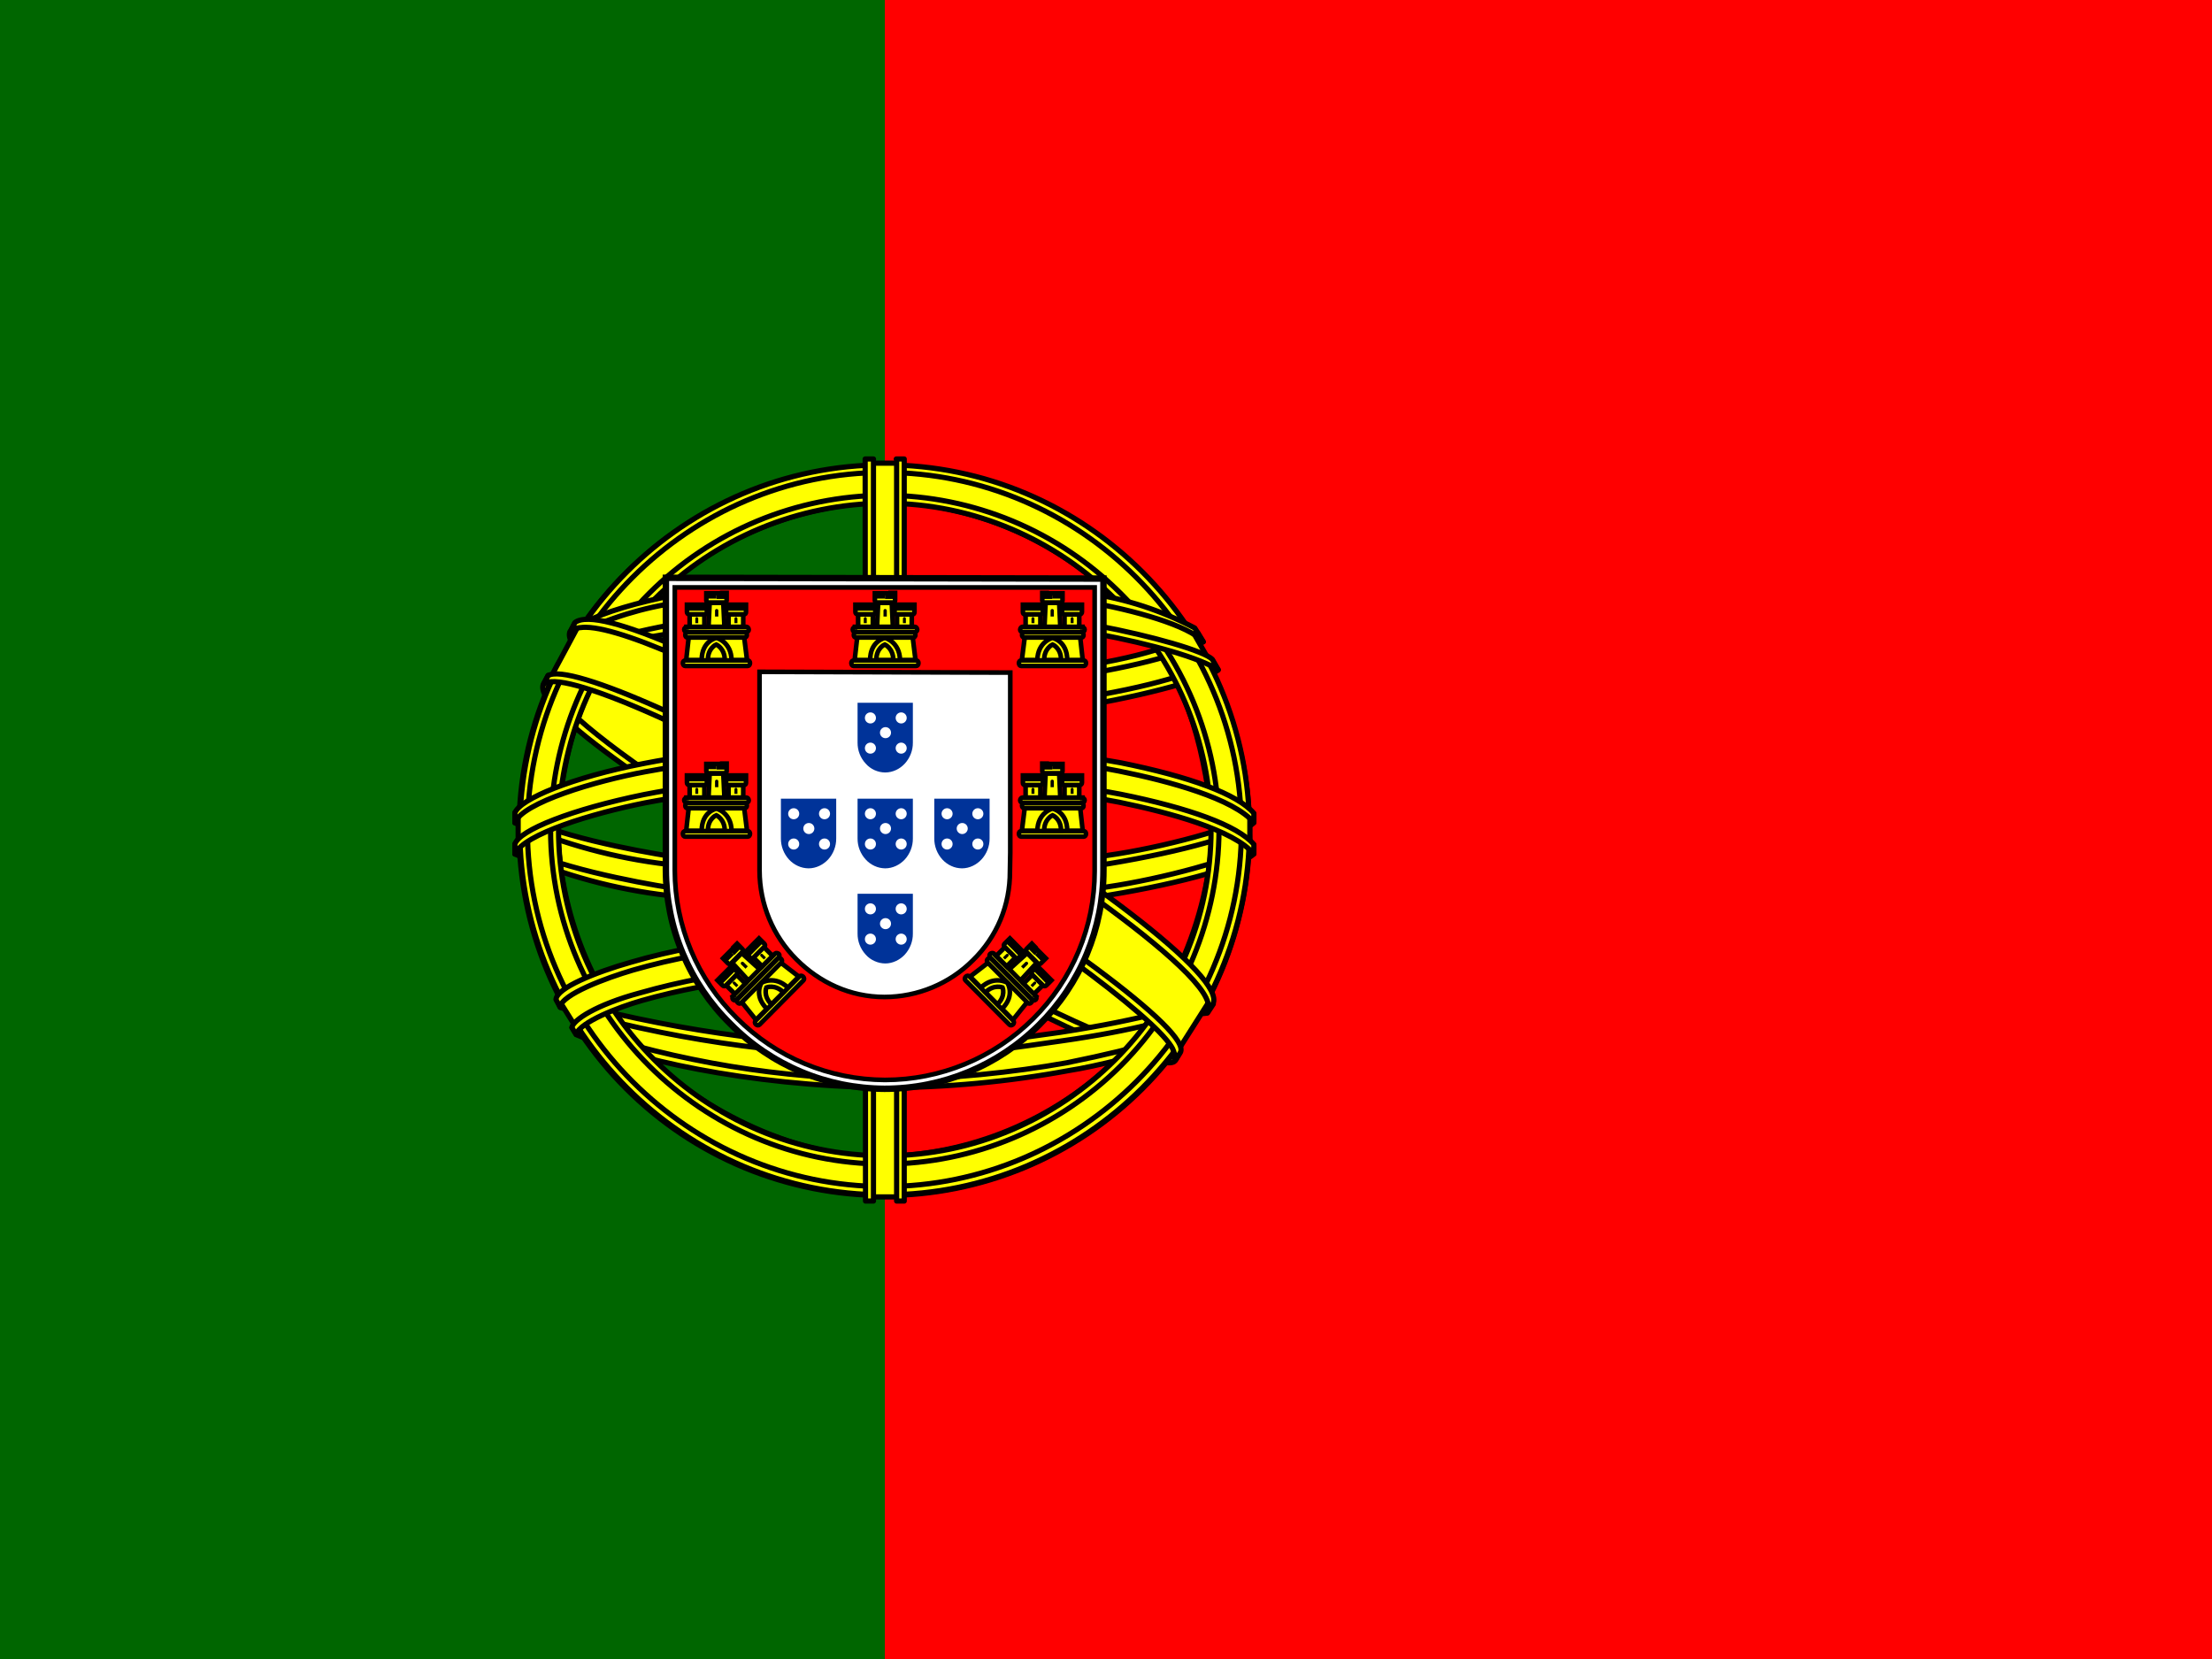 <svg width="32" height="24" viewBox="0 0 32 24" fill="none" xmlns="http://www.w3.org/2000/svg">
<rect x="0" y="0" width="32" height="24" fill="#333333" stroke="none"/>
<g clip-path="url(#clip0_3002_33270)">
<path d="M12.801 0H32.001V24H12.801V0Z" fill="#FF0000"/>
<path d="M0 0H12.8V24H0V0Z" fill="#006600"/>
<path fill-rule="evenodd" clip-rule="evenodd" d="M16.976 15.31C15.361 15.26 7.976 10.65 7.926 9.91L8.331 9.235C9.066 10.3 16.616 14.785 17.361 14.625L16.976 15.31Z" fill="#FFFF00" stroke="black" stroke-width="0.075" stroke-linecap="round" stroke-linejoin="round"/>
<path fill-rule="evenodd" clip-rule="evenodd" d="M8.244 9.14C8.099 9.53 10.174 10.81 12.664 12.33C15.159 13.845 17.309 14.78 17.464 14.65L17.539 14.51C17.509 14.56 17.439 14.575 17.324 14.54C16.649 14.345 14.894 13.54 12.719 12.22C10.539 10.9 8.649 9.685 8.354 9.17C8.331 9.122 8.321 9.068 8.324 9.015H8.314L8.254 9.125L8.244 9.14ZM17.009 15.33C16.984 15.38 16.929 15.38 16.834 15.37C16.234 15.305 14.404 14.415 12.239 13.12C9.719 11.61 7.639 10.24 7.869 9.88L7.929 9.77L7.939 9.775C7.739 10.385 12.044 12.845 12.299 13.005C14.789 14.545 16.889 15.45 17.074 15.215L17.009 15.33Z" fill="#FFFF00" stroke="black" stroke-width="0.075" stroke-linecap="round" stroke-linejoin="round"/>
<path fill-rule="evenodd" clip-rule="evenodd" d="M12.81 10.36C14.42 10.345 16.41 10.14 17.56 9.68L17.31 9.28C16.635 9.655 14.635 9.905 12.795 9.94C10.625 9.92 9.09 9.715 8.32 9.2L8.09 9.63C9.5 10.23 10.95 10.355 12.81 10.36Z" fill="#FFFF00" stroke="black" stroke-width="0.075" stroke-linecap="round" stroke-linejoin="round"/>
<path fill-rule="evenodd" clip-rule="evenodd" d="M17.623 9.69C17.583 9.755 16.833 10.01 15.733 10.2C14.763 10.347 13.784 10.419 12.803 10.415C11.863 10.419 10.924 10.358 9.993 10.235C8.838 10.055 8.243 9.805 8.018 9.715L8.073 9.605C8.708 9.855 9.308 10.005 10.008 10.115C10.932 10.24 11.865 10.302 12.798 10.3C13.774 10.301 14.748 10.229 15.713 10.085C16.838 9.9 17.453 9.665 17.543 9.56L17.623 9.69ZM17.403 9.285C17.283 9.385 16.673 9.6 15.603 9.77C14.679 9.904 13.746 9.971 12.813 9.97C11.713 9.97 10.808 9.89 10.123 9.79C9.033 9.65 8.453 9.39 8.243 9.32L8.308 9.21C8.473 9.295 9.028 9.52 10.133 9.675C11.021 9.794 11.917 9.851 12.813 9.845C13.74 9.845 14.665 9.778 15.583 9.645C16.658 9.495 17.238 9.225 17.328 9.155L17.403 9.285ZM7.513 12.3C8.503 12.835 10.708 13.1 12.793 13.12C14.693 13.125 17.163 12.83 18.088 12.34L18.063 11.805C17.773 12.255 15.123 12.69 12.773 12.675C10.423 12.655 8.238 12.295 7.508 11.825V12.3" fill="#FFFF00"/>
<path d="M7.513 12.3C8.503 12.835 10.708 13.1 12.793 13.12C14.693 13.125 17.163 12.83 18.088 12.34L18.063 11.805C17.773 12.255 15.123 12.69 12.773 12.675C10.423 12.655 8.238 12.295 7.508 11.825V12.3M17.623 9.69C17.583 9.755 16.833 10.01 15.733 10.2C14.763 10.347 13.784 10.419 12.803 10.415C11.863 10.419 10.924 10.358 9.993 10.235C8.838 10.055 8.243 9.805 8.018 9.715L8.073 9.605C8.708 9.855 9.308 10.005 10.008 10.115C10.932 10.24 11.865 10.302 12.798 10.3C13.774 10.301 14.748 10.229 15.713 10.085C16.838 9.9 17.453 9.665 17.543 9.56L17.623 9.69ZM17.403 9.285C17.283 9.385 16.673 9.6 15.603 9.77C14.679 9.904 13.746 9.971 12.813 9.97C11.713 9.97 10.808 9.89 10.123 9.79C9.033 9.65 8.453 9.39 8.243 9.32L8.308 9.21C8.473 9.295 9.028 9.52 10.133 9.675C11.021 9.794 11.917 9.851 12.813 9.845C13.74 9.845 14.665 9.778 15.583 9.645C16.658 9.495 17.238 9.225 17.328 9.155L17.403 9.285Z" stroke="black" stroke-width="0.075" stroke-linecap="round" stroke-linejoin="round"/>
<path fill-rule="evenodd" clip-rule="evenodd" d="M18.139 12.225V12.35C17.999 12.52 17.129 12.77 16.039 12.95C14.956 13.106 13.863 13.179 12.769 13.17C11.732 13.179 10.695 13.107 9.669 12.955C8.903 12.867 8.155 12.664 7.449 12.355V12.21C7.934 12.53 9.244 12.77 9.684 12.84C10.474 12.96 11.489 13.05 12.769 13.05C14.114 13.05 15.189 12.955 16.019 12.83C16.804 12.715 17.919 12.42 18.139 12.225ZM18.139 11.775V11.9C17.999 12.065 17.129 12.315 16.039 12.495C14.956 12.652 13.863 12.728 12.769 12.72C11.732 12.726 10.696 12.654 9.669 12.505C8.903 12.416 8.155 12.214 7.449 11.905V11.755C7.934 12.08 9.249 12.315 9.684 12.385C10.706 12.535 11.737 12.607 12.769 12.6C14.114 12.6 15.194 12.5 16.019 12.375C16.804 12.265 17.919 11.97 18.139 11.775ZM12.789 15.215C10.509 15.205 8.554 14.595 8.139 14.495L8.439 14.965C9.842 15.462 11.322 15.704 12.809 15.68C14.544 15.63 16.059 15.495 17.124 14.975L17.434 14.485C16.709 14.83 14.234 15.215 12.784 15.215" fill="#FFFF00"/>
<path d="M12.789 15.215C10.509 15.205 8.554 14.595 8.139 14.495L8.439 14.965C9.842 15.462 11.322 15.704 12.809 15.68C14.544 15.63 16.059 15.495 17.124 14.975L17.434 14.485C16.709 14.83 14.234 15.215 12.784 15.215M18.139 12.225V12.35C17.999 12.52 17.129 12.77 16.039 12.95C14.956 13.106 13.863 13.179 12.769 13.17C11.732 13.179 10.695 13.107 9.669 12.955C8.903 12.867 8.155 12.664 7.449 12.355V12.21C7.934 12.53 9.244 12.77 9.684 12.84C10.474 12.96 11.489 13.05 12.769 13.05C14.114 13.05 15.189 12.955 16.019 12.83C16.804 12.715 17.919 12.42 18.139 12.225ZM18.139 11.775V11.9C17.999 12.065 17.129 12.315 16.039 12.495C14.956 12.652 13.863 12.728 12.769 12.72C11.732 12.726 10.696 12.654 9.669 12.505C8.903 12.416 8.155 12.214 7.449 11.905V11.755C7.934 12.08 9.249 12.315 9.684 12.385C10.706 12.535 11.737 12.607 12.769 12.6C14.114 12.6 15.194 12.5 16.019 12.375C16.804 12.265 17.919 11.97 18.139 11.775Z" stroke="black" stroke-width="0.075" stroke-linecap="round" stroke-linejoin="round"/>
<path fill-rule="evenodd" clip-rule="evenodd" d="M17.246 14.865C17.2 14.932 17.154 14.999 17.106 15.065C16.606 15.245 15.806 15.435 15.476 15.485C14.59 15.65 13.691 15.734 12.791 15.735C10.771 15.705 9.116 15.31 8.341 14.97L8.276 14.865L8.286 14.845L8.391 14.89C9.814 15.361 11.302 15.606 12.801 15.615C13.741 15.615 14.676 15.51 15.431 15.375C16.591 15.14 17.061 14.965 17.206 14.885L17.241 14.865H17.246ZM17.511 14.425C17.478 14.484 17.445 14.542 17.411 14.6C17.141 14.7 16.411 14.91 15.346 15.06C14.646 15.155 14.211 15.25 12.816 15.275C11.221 15.259 9.636 15.024 8.106 14.575L8.051 14.45C9.606 14.88 11.208 15.115 12.821 15.15C14.096 15.125 14.641 15.03 15.336 14.935C16.576 14.745 17.201 14.535 17.386 14.48C17.386 14.477 17.386 14.473 17.386 14.47L17.516 14.42L17.511 14.425Z" fill="#FFFF00" stroke="black" stroke-width="0.075" stroke-linecap="round" stroke-linejoin="round"/>
<path fill-rule="evenodd" clip-rule="evenodd" d="M17.538 11.88C17.543 13.38 16.773 14.73 16.158 15.32C15.249 16.206 14.037 16.71 12.768 16.73C11.253 16.755 9.828 15.77 9.443 15.335C8.582 14.422 8.091 13.22 8.068 11.965C8.158 10.325 8.803 9.185 9.733 8.4C10.636 7.656 11.773 7.254 12.943 7.265C13.626 7.298 14.294 7.474 14.906 7.78C15.517 8.087 16.058 8.517 16.493 9.045C17.118 9.805 17.393 10.63 17.538 11.88ZM12.778 6.75C14.177 6.75 15.519 7.303 16.511 8.288C17.504 9.273 18.067 10.611 18.078 12.01C18.078 12.704 17.941 13.391 17.675 14.033C17.41 14.674 17.021 15.256 16.53 15.747C16.039 16.238 15.457 16.627 14.815 16.893C14.174 17.158 13.487 17.295 12.793 17.295C12.099 17.295 11.412 17.158 10.77 16.893C10.129 16.627 9.547 16.238 9.056 15.747C8.565 15.256 8.176 14.674 7.91 14.033C7.645 13.391 7.508 12.704 7.508 12.01C7.503 9.11 9.873 6.75 12.778 6.75Z" fill="#FFFF00" stroke="black" stroke-width="0.075" stroke-linecap="round" stroke-linejoin="round"/>
<path fill-rule="evenodd" clip-rule="evenodd" d="M12.794 6.725C15.704 6.725 18.075 9.095 18.075 12.005C18.075 14.915 15.704 17.285 12.8 17.285C9.895 17.285 7.52 14.915 7.52 12.005C7.52 9.095 9.89 6.725 12.8 6.725H12.794ZM7.63 12C7.63 14.84 9.965 17.165 12.794 17.165C15.624 17.165 17.959 14.84 17.959 12C17.959 9.16 15.624 6.835 12.794 6.835C9.965 6.835 7.63 9.16 7.63 12Z" fill="#FFFF00" stroke="black" stroke-width="0.075" stroke-linecap="round" stroke-linejoin="round"/>
<path fill-rule="evenodd" clip-rule="evenodd" d="M12.8 7.165C14.081 7.169 15.309 7.68 16.214 8.586C17.12 9.491 17.631 10.719 17.635 12C17.631 13.282 17.12 14.51 16.215 15.416C15.309 16.323 14.081 16.835 12.8 16.84C10.15 16.84 7.965 14.66 7.965 12C7.97 10.719 8.481 9.493 9.387 8.587C10.292 7.681 11.519 7.17 12.8 7.165ZM8.08 12C8.08 14.6 10.21 16.72 12.8 16.72C15.39 16.72 17.52 14.595 17.52 12C17.52 9.4 15.39 7.28 12.8 7.28C11.55 7.285 10.352 7.784 9.468 8.668C8.584 9.552 8.085 10.75 8.08 12Z" fill="#FFFF00" stroke="black" stroke-width="0.075" stroke-linecap="round" stroke-linejoin="round"/>
<path fill-rule="evenodd" clip-rule="evenodd" d="M13.014 6.7H12.559V17.315H13.009L13.014 6.7Z" fill="#FFFF00" stroke="black" stroke-width="0.075" stroke-linecap="round" stroke-linejoin="round"/>
<path fill-rule="evenodd" clip-rule="evenodd" d="M12.966 6.64H13.081V17.375H12.971V6.64H12.966ZM12.516 6.64H12.636V17.375H12.521L12.516 6.64Z" fill="#FFFF00" stroke="black" stroke-width="0.075" stroke-linecap="round" stroke-linejoin="round"/>
<path fill-rule="evenodd" clip-rule="evenodd" d="M18.081 12.21V11.82L17.761 11.52L15.946 11.04L13.336 10.775L10.186 10.935L7.946 11.465L7.496 11.8V12.195L8.641 11.68L11.361 11.255H13.976L15.896 11.465L17.226 11.785L18.081 12.21Z" fill="#FFFF00" stroke="black" stroke-width="0.075" stroke-linecap="round" stroke-linejoin="round"/>
<path fill-rule="evenodd" clip-rule="evenodd" d="M12.799 11.19C14.044 11.19 15.249 11.305 16.214 11.49C17.204 11.69 17.899 11.94 18.139 12.215V12.355C17.849 12.005 16.914 11.755 16.189 11.605C15.239 11.425 14.039 11.305 12.794 11.305C11.489 11.305 10.269 11.435 9.329 11.615C8.579 11.765 7.574 12.065 7.449 12.355V12.21C7.514 12.01 8.264 11.71 9.314 11.495C10.259 11.31 11.479 11.19 12.794 11.19H12.799ZM12.799 10.735C13.944 10.733 15.087 10.833 16.214 11.035C17.204 11.235 17.899 11.485 18.139 11.765V11.9C17.849 11.555 16.914 11.3 16.189 11.155C15.239 10.97 14.039 10.855 12.794 10.855C11.634 10.851 10.476 10.955 9.334 11.165C8.609 11.3 7.564 11.61 7.449 11.9V11.76C7.519 11.56 8.279 11.245 9.314 11.045C10.264 10.86 11.479 10.735 12.799 10.735ZM12.769 8.425C14.734 8.415 16.449 8.7 17.234 9.1L17.519 9.6C16.839 9.23 14.989 8.85 12.774 8.9C10.969 8.915 9.039 9.1 8.074 9.62L8.414 9.05C9.209 8.635 11.079 8.425 12.769 8.425Z" fill="#FFFF00" stroke="black" stroke-width="0.075" stroke-linecap="round" stroke-linejoin="round"/>
<path fill-rule="evenodd" clip-rule="evenodd" d="M12.799 8.835C13.825 8.818 14.851 8.89 15.864 9.05C16.664 9.2 17.429 9.42 17.539 9.54L17.624 9.69C17.359 9.52 16.694 9.325 15.844 9.165C14.994 9.005 13.909 8.95 12.794 8.955C11.529 8.95 10.544 9.015 9.704 9.165C9.125 9.246 8.563 9.42 8.039 9.68L8.124 9.525C8.424 9.375 8.889 9.19 9.679 9.045C10.554 8.885 11.549 8.84 12.799 8.835ZM12.799 8.385C13.869 8.375 14.929 8.435 15.754 8.585C16.289 8.664 16.806 8.833 17.284 9.085L17.409 9.285C17.199 9.05 16.409 8.825 15.704 8.705C14.884 8.56 13.869 8.505 12.799 8.495C11.803 8.486 10.808 8.56 9.824 8.715C9.31 8.787 8.81 8.94 8.344 9.17L8.454 9.005C8.744 8.855 9.214 8.715 9.804 8.6C10.794 8.443 11.796 8.369 12.799 8.38V8.385ZM15.419 14.2C14.552 14.05 13.673 13.983 12.794 14C9.519 14.04 8.464 14.675 8.334 14.865L8.084 14.465C8.924 13.865 10.704 13.525 12.814 13.555C13.909 13.575 14.854 13.65 15.644 13.805L15.419 14.205" fill="#FFFF00"/>
<path d="M15.419 14.2C14.552 14.05 13.673 13.983 12.794 14C9.519 14.04 8.464 14.675 8.334 14.865L8.084 14.465C8.924 13.865 10.704 13.525 12.814 13.555C13.909 13.575 14.854 13.65 15.644 13.805L15.419 14.205M12.799 8.835C13.825 8.818 14.851 8.89 15.864 9.05C16.664 9.2 17.429 9.42 17.539 9.54L17.624 9.69C17.359 9.52 16.694 9.325 15.844 9.165C14.994 9.005 13.909 8.95 12.794 8.955C11.529 8.95 10.544 9.015 9.704 9.165C9.125 9.246 8.563 9.42 8.039 9.68L8.124 9.525C8.424 9.375 8.889 9.19 9.679 9.045C10.554 8.885 11.549 8.84 12.799 8.835ZM12.799 8.385C13.869 8.375 14.929 8.435 15.754 8.585C16.289 8.664 16.806 8.833 17.284 9.085L17.409 9.285C17.199 9.05 16.409 8.825 15.704 8.705C14.884 8.56 13.869 8.505 12.799 8.495C11.803 8.486 10.808 8.56 9.824 8.715C9.31 8.787 8.81 8.94 8.344 9.17L8.454 9.005C8.744 8.855 9.214 8.715 9.804 8.6C10.794 8.443 11.796 8.369 12.799 8.38V8.385Z" stroke="black" stroke-width="0.075" stroke-linecap="round" stroke-linejoin="round"/>
<path fill-rule="evenodd" clip-rule="evenodd" d="M12.778 13.945C13.688 13.96 14.578 13.995 15.443 14.155L15.383 14.265C14.583 14.115 13.723 14.065 12.783 14.065C11.568 14.055 10.348 14.17 9.283 14.475C8.948 14.57 8.393 14.785 8.333 14.965L8.273 14.865C8.293 14.755 8.623 14.535 9.253 14.365C10.473 14.015 11.613 13.95 12.778 13.945ZM12.818 13.485C13.778 13.484 14.737 13.568 15.683 13.735L15.618 13.85C14.694 13.681 13.757 13.599 12.818 13.605C11.608 13.605 10.323 13.695 9.153 14.035C8.778 14.145 8.123 14.385 8.103 14.57L8.043 14.46C8.053 14.29 8.618 14.065 9.128 13.92C10.303 13.575 11.593 13.49 12.818 13.485Z" fill="#FFFF00" stroke="black" stroke-width="0.075" stroke-linecap="round" stroke-linejoin="round"/>
<path fill-rule="evenodd" clip-rule="evenodd" d="M17.468 14.525L17.078 15.14L15.943 14.135L13.013 12.16L9.703 10.345L7.988 9.76L8.353 9.08L8.478 9.015L9.543 9.28L13.063 11.095L15.093 12.375L16.798 13.6L17.493 14.4L17.468 14.525Z" fill="#FFFF00" stroke="black" stroke-width="0.075" stroke-linecap="round" stroke-linejoin="round"/>
<path fill-rule="evenodd" clip-rule="evenodd" d="M7.928 9.775C8.228 9.575 10.438 10.555 12.758 11.955C15.063 13.355 17.273 14.935 17.073 15.23L17.008 15.335L16.978 15.36C16.983 15.355 17.018 15.31 16.978 15.205C16.878 14.88 15.308 13.63 12.713 12.06C10.178 10.555 8.068 9.645 7.863 9.905L7.928 9.775ZM17.548 14.52C17.738 14.14 15.688 12.595 13.143 11.09C10.543 9.615 8.663 8.745 8.318 9.005L8.248 9.15C8.248 9.155 8.248 9.14 8.268 9.125C8.328 9.075 8.433 9.075 8.478 9.075C9.068 9.085 10.753 9.86 13.118 11.215C14.158 11.815 17.498 13.965 17.483 14.565C17.483 14.615 17.488 14.625 17.468 14.655L17.553 14.525L17.548 14.52Z" fill="#FFFF00" stroke="black" stroke-width="0.075" stroke-linecap="round" stroke-linejoin="round"/>
<path d="M9.633 12.588C9.634 13.002 9.716 13.412 9.877 13.794C10.037 14.176 10.271 14.522 10.566 14.812C10.857 15.108 11.204 15.343 11.587 15.505C11.97 15.666 12.38 15.749 12.796 15.751C13.636 15.751 14.441 15.417 15.036 14.823C15.329 14.531 15.563 14.184 15.722 13.801C15.881 13.418 15.963 13.008 15.963 12.594V8.37L9.633 8.359V12.588Z" fill="white" stroke="black" stroke-width="0.093"/>
<path d="M9.762 12.594C9.763 12.991 9.843 13.384 9.996 13.75C10.15 14.116 10.375 14.448 10.658 14.727C11.226 15.298 11.997 15.62 12.802 15.623C13.605 15.623 14.377 15.305 14.946 14.738C15.228 14.458 15.451 14.126 15.604 13.76C15.757 13.394 15.836 13.001 15.836 12.604V8.498H9.762V12.594ZM14.615 9.73V12.338L14.61 12.61C14.611 12.848 14.565 13.084 14.474 13.304C14.382 13.524 14.247 13.723 14.076 13.89C13.737 14.23 13.277 14.422 12.796 14.423C12.295 14.423 11.852 14.21 11.522 13.879C11.181 13.54 10.99 13.079 10.988 12.599V9.719L14.615 9.73Z" fill="#FF0000" stroke="black" stroke-width="0.067"/>
<path d="M10.145 9.57C10.15 9.276 10.358 9.207 10.358 9.207C10.363 9.207 10.587 9.282 10.587 9.575L10.145 9.57Z" fill="#FFFF00"/>
<path d="M9.964 9.212L9.927 9.548H10.151C10.151 9.271 10.364 9.228 10.364 9.228C10.37 9.228 10.578 9.287 10.583 9.548H10.807L10.764 9.207L9.964 9.212ZM9.911 9.554H10.818C10.834 9.554 10.85 9.57 10.85 9.591C10.85 9.618 10.834 9.634 10.818 9.634H9.911C9.895 9.634 9.879 9.618 9.879 9.591C9.879 9.57 9.895 9.554 9.916 9.554H9.911Z" fill="#FFFF00" stroke="black" stroke-width="0.067"/>
<path d="M10.24 9.548C10.24 9.372 10.362 9.324 10.362 9.324C10.362 9.324 10.485 9.378 10.485 9.548H10.24ZM9.93 9.068H10.8C10.816 9.068 10.832 9.09 10.832 9.111C10.832 9.127 10.816 9.143 10.8 9.143H9.93C9.914 9.143 9.898 9.127 9.898 9.106C9.898 9.09 9.914 9.074 9.93 9.074V9.068ZM9.952 9.148H10.773C10.789 9.148 10.805 9.164 10.805 9.186C10.805 9.207 10.789 9.223 10.773 9.223H9.946C9.925 9.223 9.914 9.207 9.914 9.186C9.914 9.164 9.925 9.148 9.946 9.148H9.952ZM10.218 8.583H10.282V8.626H10.33V8.583H10.4V8.631H10.448V8.578H10.512V8.684C10.512 8.706 10.501 8.716 10.485 8.716H10.25C10.234 8.716 10.218 8.706 10.218 8.69V8.583ZM10.464 8.727L10.48 9.068H10.25L10.266 8.722H10.464" fill="#FFFF00"/>
<path d="M10.464 8.727L10.48 9.068H10.25L10.266 8.722H10.464M10.24 9.548C10.24 9.372 10.362 9.324 10.362 9.324C10.362 9.324 10.485 9.378 10.485 9.548H10.24ZM9.93 9.068H10.8C10.816 9.068 10.832 9.09 10.832 9.111C10.832 9.127 10.816 9.143 10.8 9.143H9.93C9.914 9.143 9.898 9.127 9.898 9.106C9.898 9.09 9.914 9.074 9.93 9.074V9.068ZM9.952 9.148H10.773C10.789 9.148 10.805 9.164 10.805 9.186C10.805 9.207 10.789 9.223 10.773 9.223H9.946C9.925 9.223 9.914 9.207 9.914 9.186C9.914 9.164 9.925 9.148 9.946 9.148H9.952ZM10.218 8.583H10.282V8.626H10.33V8.583H10.4V8.631H10.448V8.578H10.512V8.684C10.512 8.706 10.501 8.716 10.485 8.716H10.25C10.234 8.716 10.218 8.706 10.218 8.69V8.583Z" stroke="black" stroke-width="0.067"/>
<path d="M10.19 8.887V9.068H9.977V8.887H10.19Z" fill="#FFFF00" stroke="black" stroke-width="0.067"/>
<path d="M10.752 8.887V9.068H10.539V8.887H10.752Z" fill="#FFFF00" stroke="black" stroke-width="0.067"/>
<path d="M9.938 8.748H10.002V8.802H10.05V8.748H10.114V8.802H10.162V8.748H10.226V8.855C10.226 8.876 10.215 8.887 10.199 8.887H9.97C9.961 8.887 9.953 8.884 9.947 8.878C9.941 8.872 9.938 8.863 9.938 8.855V8.748Z" fill="#FFFF00" stroke="black" stroke-width="0.067"/>
<path d="M10.504 8.748H10.568V8.802H10.616V8.748H10.68V8.802H10.728V8.748H10.792V8.855C10.792 8.876 10.781 8.887 10.765 8.887H10.536C10.527 8.887 10.519 8.884 10.513 8.878C10.507 8.872 10.504 8.863 10.504 8.855V8.748Z" fill="#FFFF00" stroke="black" stroke-width="0.067"/>
<path d="M10.344 8.834C10.344 8.802 10.392 8.802 10.392 8.834V8.919H10.344V8.834Z" fill="#000001"/>
<path d="M10.059 8.951C10.059 8.919 10.101 8.919 10.101 8.951V9.015H10.059V8.951Z" fill="#000001"/>
<path d="M10.625 8.951C10.625 8.919 10.668 8.919 10.668 8.951V9.015H10.625V8.951Z" fill="#000001"/>
<path d="M10.145 12.039C10.15 11.746 10.358 11.676 10.358 11.676C10.363 11.676 10.587 11.751 10.587 12.044L10.145 12.039Z" fill="#FFFF00"/>
<path d="M9.964 11.682L9.927 12.018H10.151C10.151 11.74 10.364 11.698 10.364 11.698C10.37 11.698 10.578 11.756 10.583 12.018H10.807L10.764 11.676L9.964 11.682ZM9.911 12.023H10.818C10.834 12.023 10.85 12.039 10.85 12.06C10.85 12.087 10.834 12.103 10.818 12.103H9.911C9.895 12.103 9.879 12.087 9.879 12.06C9.879 12.039 9.895 12.023 9.916 12.023H9.911Z" fill="#FFFF00" stroke="black" stroke-width="0.067"/>
<path d="M10.24 12.018C10.24 11.842 10.362 11.794 10.362 11.794C10.362 11.794 10.485 11.847 10.485 12.018H10.24ZM9.93 11.538H10.8C10.816 11.538 10.832 11.559 10.832 11.58C10.832 11.596 10.816 11.612 10.8 11.612H9.93C9.914 11.612 9.898 11.596 9.898 11.575C9.898 11.559 9.914 11.543 9.93 11.543V11.538ZM9.952 11.618H10.773C10.789 11.618 10.805 11.634 10.805 11.655C10.805 11.676 10.789 11.692 10.773 11.692H9.946C9.925 11.692 9.914 11.676 9.914 11.655C9.914 11.634 9.925 11.618 9.946 11.618H9.952ZM10.218 11.052H10.282V11.095H10.33V11.052H10.4V11.1H10.448V11.047H10.512V11.154C10.512 11.175 10.501 11.186 10.485 11.186H10.25C10.234 11.186 10.218 11.175 10.218 11.159V11.052ZM10.464 11.196L10.48 11.538H10.25L10.266 11.191H10.464" fill="#FFFF00"/>
<path d="M10.464 11.196L10.48 11.538H10.25L10.266 11.191H10.464M10.24 12.018C10.24 11.842 10.362 11.794 10.362 11.794C10.362 11.794 10.485 11.847 10.485 12.018H10.24ZM9.93 11.538H10.8C10.816 11.538 10.832 11.559 10.832 11.58C10.832 11.596 10.816 11.612 10.8 11.612H9.93C9.914 11.612 9.898 11.596 9.898 11.575C9.898 11.559 9.914 11.543 9.93 11.543V11.538ZM9.952 11.618H10.773C10.789 11.618 10.805 11.634 10.805 11.655C10.805 11.676 10.789 11.692 10.773 11.692H9.946C9.925 11.692 9.914 11.676 9.914 11.655C9.914 11.634 9.925 11.618 9.946 11.618H9.952ZM10.218 11.052H10.282V11.095H10.33V11.052H10.4V11.1H10.448V11.047H10.512V11.154C10.512 11.175 10.501 11.186 10.485 11.186H10.25C10.234 11.186 10.218 11.175 10.218 11.159V11.052Z" stroke="black" stroke-width="0.067"/>
<path d="M10.19 11.356V11.538H9.977V11.356H10.19Z" fill="#FFFF00" stroke="black" stroke-width="0.067"/>
<path d="M10.752 11.356V11.538H10.539V11.356H10.752Z" fill="#FFFF00" stroke="black" stroke-width="0.067"/>
<path d="M9.938 11.218H10.002V11.271H10.05V11.218H10.114V11.271H10.162V11.218H10.226V11.324C10.226 11.346 10.215 11.356 10.199 11.356H9.97C9.961 11.356 9.953 11.353 9.947 11.347C9.941 11.341 9.938 11.333 9.938 11.324V11.218Z" fill="#FFFF00" stroke="black" stroke-width="0.067"/>
<path d="M10.504 11.218H10.568V11.271H10.616V11.218H10.68V11.271H10.728V11.218H10.792V11.324C10.792 11.346 10.781 11.356 10.765 11.356H10.536C10.527 11.356 10.519 11.353 10.513 11.347C10.507 11.341 10.504 11.333 10.504 11.324V11.218Z" fill="#FFFF00" stroke="black" stroke-width="0.067"/>
<path d="M10.344 11.303C10.344 11.271 10.392 11.271 10.392 11.303V11.388H10.344V11.303Z" fill="#000001"/>
<path d="M10.059 11.42C10.059 11.388 10.101 11.388 10.101 11.42V11.484H10.059V11.42Z" fill="#000001"/>
<path d="M10.625 11.42C10.625 11.388 10.668 11.388 10.668 11.42V11.484H10.625V11.42Z" fill="#000001"/>
<path d="M11.105 14.613C10.901 14.402 10.998 14.206 10.998 14.206C11.002 14.202 11.213 14.096 11.421 14.302L11.105 14.613Z" fill="#FFFF00"/>
<path d="M10.724 14.489L10.936 14.753L11.094 14.594C10.897 14.398 11.017 14.217 11.017 14.217C11.021 14.213 11.209 14.107 11.398 14.287L11.556 14.128L11.284 13.918L10.724 14.489ZM10.929 14.768L11.568 14.124C11.579 14.113 11.601 14.113 11.617 14.128C11.636 14.147 11.636 14.169 11.624 14.181L10.986 14.824C10.974 14.836 10.952 14.836 10.933 14.817C10.918 14.802 10.917 14.779 10.932 14.764L10.929 14.768Z" fill="#FFFF00" stroke="black" stroke-width="0.067"/>
<path d="M11.16 14.529C11.035 14.405 11.087 14.285 11.087 14.285C11.087 14.285 11.211 14.235 11.333 14.355L11.16 14.529ZM10.601 14.411L11.214 13.794C11.225 13.783 11.251 13.786 11.267 13.801C11.278 13.812 11.278 13.835 11.267 13.847L10.654 14.463C10.643 14.475 10.62 14.475 10.605 14.46C10.594 14.448 10.594 14.426 10.605 14.415L10.601 14.411ZM10.673 14.452L11.252 13.869C11.263 13.858 11.286 13.858 11.301 13.873C11.316 13.888 11.316 13.91 11.305 13.922L10.722 14.508C10.707 14.524 10.688 14.52 10.673 14.505C10.658 14.49 10.654 14.471 10.669 14.456L10.673 14.452ZM10.46 13.864L10.505 13.819L10.535 13.849L10.569 13.815L10.539 13.785L10.588 13.736L10.622 13.77L10.655 13.736L10.617 13.698L10.663 13.652L10.738 13.728C10.754 13.743 10.754 13.758 10.742 13.769L10.577 13.936C10.566 13.947 10.547 13.951 10.535 13.94L10.46 13.864ZM10.735 13.792L10.988 14.021L10.827 14.184L10.592 13.928L10.731 13.788" fill="#FFFF00"/>
<path d="M10.735 13.792L10.988 14.021L10.827 14.184L10.592 13.928L10.731 13.788M11.16 14.529C11.035 14.405 11.087 14.285 11.087 14.285C11.087 14.285 11.211 14.235 11.333 14.355L11.16 14.529ZM10.601 14.411L11.214 13.794C11.225 13.783 11.251 13.786 11.267 13.801C11.278 13.812 11.278 13.835 11.267 13.847L10.654 14.463C10.643 14.475 10.62 14.475 10.605 14.46C10.594 14.448 10.594 14.426 10.605 14.415L10.601 14.411ZM10.673 14.452L11.252 13.869C11.263 13.858 11.286 13.858 11.301 13.873C11.316 13.888 11.316 13.91 11.305 13.922L10.722 14.508C10.707 14.524 10.688 14.52 10.673 14.505C10.658 14.49 10.654 14.471 10.669 14.456L10.673 14.452ZM10.46 13.864L10.505 13.819L10.535 13.849L10.569 13.815L10.539 13.785L10.588 13.736L10.622 13.77L10.655 13.736L10.617 13.698L10.663 13.652L10.738 13.728C10.754 13.743 10.754 13.758 10.742 13.769L10.577 13.936C10.566 13.947 10.547 13.951 10.535 13.94L10.46 13.864Z" stroke="black" stroke-width="0.067"/>
<path d="M10.654 14.101L10.783 14.229L10.633 14.38L10.504 14.253L10.654 14.101Z" fill="#FFFF00" stroke="black" stroke-width="0.067"/>
<path d="M11.049 13.7L11.177 13.828L11.027 13.979L10.898 13.851L11.049 13.7Z" fill="#FFFF00" stroke="black" stroke-width="0.067"/>
<path d="M10.379 14.181L10.424 14.136L10.462 14.174L10.496 14.14L10.458 14.102L10.503 14.057L10.541 14.094L10.575 14.06L10.537 14.023L10.582 13.977L10.658 14.052C10.673 14.067 10.673 14.082 10.661 14.094L10.5 14.257C10.494 14.262 10.486 14.266 10.477 14.266C10.469 14.266 10.461 14.263 10.455 14.257L10.379 14.181Z" fill="#FFFF00" stroke="black" stroke-width="0.067"/>
<path d="M10.777 13.78L10.822 13.735L10.86 13.773L10.894 13.738L10.856 13.701L10.901 13.655L10.939 13.693L10.973 13.659L10.935 13.621L10.98 13.576L11.056 13.651C11.071 13.666 11.071 13.681 11.06 13.693L10.898 13.855C10.892 13.861 10.884 13.865 10.876 13.865C10.867 13.865 10.859 13.861 10.853 13.855L10.777 13.78Z" fill="#FFFF00" stroke="black" stroke-width="0.067"/>
<path d="M10.724 13.954C10.701 13.931 10.735 13.897 10.758 13.92L10.818 13.98L10.785 14.014L10.724 13.954Z" fill="#000001"/>
<path d="M10.607 14.237C10.584 14.215 10.614 14.184 10.637 14.207L10.682 14.252L10.652 14.282L10.607 14.237Z" fill="#000001"/>
<path d="M11.005 13.836C10.983 13.813 11.013 13.783 11.035 13.806L11.081 13.851L11.051 13.881L11.005 13.836Z" fill="#000001"/>
<path d="M12.582 9.57C12.587 9.276 12.795 9.207 12.795 9.207C12.801 9.207 13.025 9.282 13.025 9.575L12.582 9.57Z" fill="#FFFF00"/>
<path d="M12.402 9.212L12.364 9.548H12.588C12.588 9.271 12.802 9.228 12.802 9.228C12.807 9.228 13.015 9.287 13.02 9.548H13.244L13.202 9.207L12.402 9.212ZM12.348 9.554H13.255C13.271 9.554 13.287 9.57 13.287 9.591C13.287 9.618 13.271 9.634 13.255 9.634H12.348C12.332 9.634 12.316 9.618 12.316 9.591C12.316 9.57 12.332 9.554 12.354 9.554H12.348Z" fill="#FFFF00" stroke="black" stroke-width="0.067"/>
<path d="M12.677 9.548C12.677 9.372 12.8 9.324 12.8 9.324C12.8 9.324 12.923 9.378 12.923 9.548H12.677ZM12.368 9.068H13.237C13.253 9.068 13.269 9.09 13.269 9.111C13.269 9.127 13.253 9.143 13.237 9.143H12.368C12.352 9.143 12.336 9.127 12.336 9.106C12.336 9.09 12.352 9.074 12.368 9.074V9.068ZM12.389 9.148H13.211C13.227 9.148 13.243 9.164 13.243 9.186C13.243 9.207 13.227 9.223 13.211 9.223H12.384C12.363 9.223 12.352 9.207 12.352 9.186C12.352 9.164 12.363 9.148 12.384 9.148H12.389ZM12.656 8.583H12.72V8.626H12.768V8.583H12.837V8.631H12.885V8.578H12.949V8.684C12.949 8.706 12.939 8.716 12.923 8.716H12.688C12.672 8.716 12.656 8.706 12.656 8.69V8.583ZM12.901 8.727L12.917 9.068H12.688L12.704 8.722H12.901" fill="#FFFF00"/>
<path d="M12.901 8.727L12.917 9.068H12.688L12.704 8.722H12.901M12.677 9.548C12.677 9.372 12.8 9.324 12.8 9.324C12.8 9.324 12.923 9.378 12.923 9.548H12.677ZM12.368 9.068H13.237C13.253 9.068 13.269 9.09 13.269 9.111C13.269 9.127 13.253 9.143 13.237 9.143H12.368C12.352 9.143 12.336 9.127 12.336 9.106C12.336 9.09 12.352 9.074 12.368 9.074V9.068ZM12.389 9.148H13.211C13.227 9.148 13.243 9.164 13.243 9.186C13.243 9.207 13.227 9.223 13.211 9.223H12.384C12.363 9.223 12.352 9.207 12.352 9.186C12.352 9.164 12.363 9.148 12.384 9.148H12.389ZM12.656 8.583H12.72V8.626H12.768V8.583H12.837V8.631H12.885V8.578H12.949V8.684C12.949 8.706 12.939 8.716 12.923 8.716H12.688C12.672 8.716 12.656 8.706 12.656 8.69V8.583Z" stroke="black" stroke-width="0.067"/>
<path d="M12.627 8.887V9.068H12.414V8.887H12.627Z" fill="#FFFF00" stroke="black" stroke-width="0.067"/>
<path d="M13.19 8.887V9.068H12.977V8.887H13.19Z" fill="#FFFF00" stroke="black" stroke-width="0.067"/>
<path d="M12.375 8.748H12.439V8.802H12.487V8.748H12.551V8.802H12.599V8.748H12.663V8.855C12.663 8.876 12.652 8.887 12.636 8.887H12.407C12.399 8.887 12.39 8.884 12.384 8.878C12.378 8.872 12.375 8.863 12.375 8.855V8.748Z" fill="#FFFF00" stroke="black" stroke-width="0.067"/>
<path d="M12.941 8.748H13.005V8.802H13.053V8.748H13.117V8.802H13.165V8.748H13.229V8.855C13.229 8.876 13.219 8.887 13.203 8.887H12.973C12.965 8.887 12.957 8.884 12.951 8.878C12.945 8.872 12.941 8.863 12.941 8.855V8.748Z" fill="#FFFF00" stroke="black" stroke-width="0.067"/>
<path d="M12.781 8.834C12.781 8.802 12.829 8.802 12.829 8.834V8.919H12.781V8.834Z" fill="#000001"/>
<path d="M12.496 8.951C12.496 8.919 12.539 8.919 12.539 8.951V9.015H12.496V8.951Z" fill="#000001"/>
<path d="M13.062 8.951C13.062 8.919 13.105 8.919 13.105 8.951V9.015H13.062V8.951Z" fill="#000001"/>
<path d="M15.445 9.57C15.44 9.276 15.232 9.207 15.232 9.207C15.227 9.207 15.003 9.282 15.003 9.575L15.445 9.57Z" fill="#FFFF00"/>
<path d="M15.626 9.212L15.663 9.548H15.439C15.439 9.271 15.226 9.228 15.226 9.228C15.22 9.228 15.012 9.287 15.007 9.548H14.783L14.826 9.207L15.626 9.212ZM15.679 9.554H14.772C14.756 9.554 14.74 9.57 14.74 9.591C14.74 9.618 14.756 9.634 14.772 9.634H15.679C15.695 9.634 15.711 9.618 15.711 9.591C15.711 9.57 15.695 9.554 15.674 9.554H15.679Z" fill="#FFFF00" stroke="black" stroke-width="0.067"/>
<path d="M15.35 9.548C15.35 9.372 15.227 9.324 15.227 9.324C15.227 9.324 15.105 9.378 15.105 9.548H15.35ZM15.659 9.068H14.79C14.774 9.068 14.758 9.09 14.758 9.111C14.758 9.127 14.774 9.143 14.79 9.143H15.659C15.675 9.143 15.691 9.127 15.691 9.106C15.691 9.09 15.675 9.074 15.659 9.074V9.068ZM15.638 9.148H14.817C14.801 9.148 14.785 9.164 14.785 9.186C14.785 9.207 14.801 9.223 14.817 9.223H15.643C15.665 9.223 15.675 9.207 15.675 9.186C15.675 9.164 15.665 9.148 15.643 9.148H15.638ZM15.371 8.583H15.307V8.626H15.259V8.583H15.19V8.631H15.142V8.578H15.078V8.684C15.078 8.706 15.089 8.716 15.105 8.716H15.339C15.355 8.716 15.371 8.706 15.371 8.69V8.583ZM15.126 8.727L15.11 9.068H15.339L15.323 8.722H15.126" fill="#FFFF00"/>
<path d="M15.126 8.727L15.11 9.068H15.339L15.323 8.722H15.126M15.35 9.548C15.35 9.372 15.227 9.324 15.227 9.324C15.227 9.324 15.105 9.378 15.105 9.548H15.35ZM15.659 9.068H14.79C14.774 9.068 14.758 9.09 14.758 9.111C14.758 9.127 14.774 9.143 14.79 9.143H15.659C15.675 9.143 15.691 9.127 15.691 9.106C15.691 9.09 15.675 9.074 15.659 9.074V9.068ZM15.638 9.148H14.817C14.801 9.148 14.785 9.164 14.785 9.186C14.785 9.207 14.801 9.223 14.817 9.223H15.643C15.665 9.223 15.675 9.207 15.675 9.186C15.675 9.164 15.665 9.148 15.643 9.148H15.638ZM15.371 8.583H15.307V8.626H15.259V8.583H15.19V8.631H15.142V8.578H15.078V8.684C15.078 8.706 15.089 8.716 15.105 8.716H15.339C15.355 8.716 15.371 8.706 15.371 8.69V8.583Z" stroke="black" stroke-width="0.067"/>
<path d="M15.4 8.887V9.068H15.613V8.887H15.4Z" fill="#FFFF00" stroke="black" stroke-width="0.067"/>
<path d="M14.837 8.887V9.068H15.051V8.887H14.837Z" fill="#FFFF00" stroke="black" stroke-width="0.067"/>
<path d="M15.652 8.748H15.588V8.802H15.54V8.748H15.476V8.802H15.428V8.748H15.364V8.855C15.364 8.876 15.375 8.887 15.391 8.887H15.62C15.629 8.887 15.637 8.884 15.643 8.878C15.649 8.872 15.652 8.863 15.652 8.855V8.748Z" fill="#FFFF00" stroke="black" stroke-width="0.067"/>
<path d="M15.086 8.748H15.022V8.802H14.974V8.748H14.91V8.802H14.862V8.748H14.798V8.855C14.798 8.876 14.809 8.887 14.825 8.887H15.054C15.062 8.887 15.071 8.884 15.077 8.878C15.083 8.872 15.086 8.863 15.086 8.855V8.748Z" fill="#FFFF00" stroke="black" stroke-width="0.067"/>
<path d="M15.246 8.834C15.246 8.802 15.198 8.802 15.198 8.834V8.919H15.246V8.834Z" fill="#000001"/>
<path d="M15.531 8.951C15.531 8.919 15.489 8.919 15.489 8.951V9.015H15.531V8.951Z" fill="#000001"/>
<path d="M14.965 8.951C14.965 8.919 14.922 8.919 14.922 8.951V9.015H14.965V8.951Z" fill="#000001"/>
<path d="M15.445 12.039C15.44 11.746 15.232 11.676 15.232 11.676C15.227 11.676 15.003 11.751 15.003 12.044L15.445 12.039Z" fill="#FFFF00"/>
<path d="M15.626 11.682L15.663 12.018H15.439C15.439 11.74 15.226 11.698 15.226 11.698C15.22 11.698 15.012 11.756 15.007 12.018H14.783L14.826 11.676L15.626 11.682ZM15.679 12.023H14.772C14.756 12.023 14.74 12.039 14.74 12.06C14.74 12.087 14.756 12.103 14.772 12.103H15.679C15.695 12.103 15.711 12.087 15.711 12.06C15.711 12.039 15.695 12.023 15.674 12.023H15.679Z" fill="#FFFF00" stroke="black" stroke-width="0.067"/>
<path d="M15.35 12.018C15.35 11.842 15.227 11.794 15.227 11.794C15.227 11.794 15.105 11.847 15.105 12.018H15.35ZM15.659 11.538H14.79C14.774 11.538 14.758 11.559 14.758 11.58C14.758 11.596 14.774 11.612 14.79 11.612H15.659C15.675 11.612 15.691 11.596 15.691 11.575C15.691 11.559 15.675 11.543 15.659 11.543V11.538ZM15.638 11.618H14.817C14.801 11.618 14.785 11.634 14.785 11.655C14.785 11.676 14.801 11.692 14.817 11.692H15.643C15.665 11.692 15.675 11.676 15.675 11.655C15.675 11.634 15.665 11.618 15.643 11.618H15.638ZM15.371 11.052H15.307V11.095H15.259V11.052H15.19V11.1H15.142V11.047H15.078V11.154C15.078 11.175 15.089 11.186 15.105 11.186H15.339C15.355 11.186 15.371 11.175 15.371 11.159V11.052ZM15.126 11.196L15.11 11.538H15.339L15.323 11.191H15.126" fill="#FFFF00"/>
<path d="M15.126 11.196L15.11 11.538H15.339L15.323 11.191H15.126M15.35 12.018C15.35 11.842 15.227 11.794 15.227 11.794C15.227 11.794 15.105 11.847 15.105 12.018H15.35ZM15.659 11.538H14.79C14.774 11.538 14.758 11.559 14.758 11.58C14.758 11.596 14.774 11.612 14.79 11.612H15.659C15.675 11.612 15.691 11.596 15.691 11.575C15.691 11.559 15.675 11.543 15.659 11.543V11.538ZM15.638 11.618H14.817C14.801 11.618 14.785 11.634 14.785 11.655C14.785 11.676 14.801 11.692 14.817 11.692H15.643C15.665 11.692 15.675 11.676 15.675 11.655C15.675 11.634 15.665 11.618 15.643 11.618H15.638ZM15.371 11.052H15.307V11.095H15.259V11.052H15.19V11.1H15.142V11.047H15.078V11.154C15.078 11.175 15.089 11.186 15.105 11.186H15.339C15.355 11.186 15.371 11.175 15.371 11.159V11.052Z" stroke="black" stroke-width="0.067"/>
<path d="M15.4 11.356V11.538H15.613V11.356H15.4Z" fill="#FFFF00" stroke="black" stroke-width="0.067"/>
<path d="M14.837 11.356V11.538H15.051V11.356H14.837Z" fill="#FFFF00" stroke="black" stroke-width="0.067"/>
<path d="M15.652 11.218H15.588V11.271H15.54V11.218H15.476V11.271H15.428V11.218H15.364V11.324C15.364 11.346 15.375 11.356 15.391 11.356H15.62C15.629 11.356 15.637 11.353 15.643 11.347C15.649 11.341 15.652 11.333 15.652 11.324V11.218Z" fill="#FFFF00" stroke="black" stroke-width="0.067"/>
<path d="M15.086 11.218H15.022V11.271H14.974V11.218H14.91V11.271H14.862V11.218H14.798V11.324C14.798 11.346 14.809 11.356 14.825 11.356H15.054C15.062 11.356 15.071 11.353 15.077 11.347C15.083 11.341 15.086 11.333 15.086 11.324V11.218Z" fill="#FFFF00" stroke="black" stroke-width="0.067"/>
<path d="M15.246 11.303C15.246 11.271 15.198 11.271 15.198 11.303V11.388H15.246V11.303Z" fill="#000001"/>
<path d="M15.531 11.42C15.531 11.388 15.489 11.388 15.489 11.42V11.484H15.531V11.42Z" fill="#000001"/>
<path d="M14.965 11.42C14.965 11.388 14.922 11.388 14.922 11.42V11.484H14.965V11.42Z" fill="#000001"/>
<path d="M14.485 14.613C14.689 14.402 14.592 14.206 14.592 14.206C14.588 14.202 14.377 14.096 14.169 14.302L14.485 14.613Z" fill="#FFFF00"/>
<path d="M14.866 14.489L14.654 14.753L14.496 14.594C14.693 14.398 14.573 14.217 14.573 14.217C14.569 14.213 14.381 14.107 14.191 14.287L14.034 14.128L14.306 13.918L14.866 14.489ZM14.661 14.768L14.022 14.124C14.011 14.113 13.988 14.113 13.973 14.128C13.954 14.147 13.954 14.169 13.966 14.181L14.604 14.824C14.616 14.836 14.638 14.836 14.657 14.817C14.672 14.802 14.672 14.779 14.657 14.764L14.661 14.768Z" fill="#FFFF00" stroke="black" stroke-width="0.067"/>
<path d="M14.43 14.529C14.555 14.405 14.503 14.285 14.503 14.285C14.503 14.285 14.378 14.235 14.257 14.355L14.43 14.529ZM14.989 14.411L14.376 13.794C14.365 13.783 14.338 13.786 14.323 13.801C14.312 13.812 14.312 13.835 14.323 13.847L14.936 14.463C14.947 14.475 14.97 14.475 14.985 14.46C14.996 14.448 14.996 14.426 14.985 14.415L14.989 14.411ZM14.917 14.452L14.338 13.869C14.327 13.858 14.304 13.858 14.289 13.873C14.274 13.888 14.274 13.91 14.285 13.922L14.868 14.508C14.883 14.524 14.902 14.52 14.917 14.505C14.932 14.49 14.936 14.471 14.921 14.456L14.917 14.452ZM15.13 13.864L15.085 13.819L15.055 13.849L15.021 13.815L15.051 13.785L15.002 13.736L14.968 13.77L14.934 13.736L14.972 13.698L14.927 13.652L14.851 13.728C14.836 13.743 14.836 13.758 14.848 13.769L15.013 13.936C15.024 13.947 15.043 13.951 15.054 13.94L15.13 13.864ZM14.855 13.792L14.602 14.021L14.763 14.184L14.998 13.928L14.859 13.788" fill="#FFFF00"/>
<path d="M14.855 13.792L14.602 14.021L14.763 14.184L14.998 13.928L14.859 13.788M14.43 14.529C14.555 14.405 14.503 14.285 14.503 14.285C14.503 14.285 14.378 14.235 14.257 14.355L14.43 14.529ZM14.989 14.411L14.376 13.794C14.365 13.783 14.338 13.786 14.323 13.801C14.312 13.812 14.312 13.835 14.323 13.847L14.936 14.463C14.947 14.475 14.97 14.475 14.985 14.46C14.996 14.448 14.996 14.426 14.985 14.415L14.989 14.411ZM14.917 14.452L14.338 13.869C14.327 13.858 14.304 13.858 14.289 13.873C14.274 13.888 14.274 13.91 14.285 13.922L14.868 14.508C14.883 14.524 14.902 14.52 14.917 14.505C14.932 14.49 14.936 14.471 14.921 14.456L14.917 14.452ZM15.13 13.864L15.085 13.819L15.055 13.849L15.021 13.815L15.051 13.785L15.002 13.736L14.968 13.77L14.934 13.736L14.972 13.698L14.927 13.652L14.851 13.728C14.836 13.743 14.836 13.758 14.848 13.769L15.013 13.936C15.024 13.947 15.043 13.951 15.054 13.94L15.13 13.864Z" stroke="black" stroke-width="0.067"/>
<path d="M14.936 14.101L14.807 14.229L14.957 14.38L15.086 14.253L14.936 14.101Z" fill="#FFFF00" stroke="black" stroke-width="0.067"/>
<path d="M14.541 13.7L14.412 13.828L14.563 13.979L14.691 13.851L14.541 13.7Z" fill="#FFFF00" stroke="black" stroke-width="0.067"/>
<path d="M15.211 14.181L15.166 14.136L15.128 14.174L15.094 14.139L15.132 14.102L15.087 14.056L15.049 14.094L15.015 14.06L15.053 14.023L15.008 13.977L14.932 14.052C14.917 14.067 14.917 14.082 14.928 14.094L15.09 14.256C15.096 14.262 15.104 14.266 15.113 14.266C15.121 14.266 15.129 14.263 15.135 14.257L15.211 14.181Z" fill="#FFFF00" stroke="black" stroke-width="0.067"/>
<path d="M14.812 13.78L14.767 13.735L14.73 13.773L14.696 13.738L14.734 13.701L14.688 13.655L14.651 13.693L14.617 13.659L14.655 13.621L14.61 13.576L14.534 13.651C14.519 13.666 14.519 13.681 14.53 13.693L14.692 13.855C14.697 13.861 14.706 13.865 14.714 13.865C14.723 13.865 14.731 13.861 14.737 13.855L14.812 13.78Z" fill="#FFFF00" stroke="black" stroke-width="0.067"/>
<path d="M14.866 13.954C14.889 13.931 14.855 13.897 14.832 13.92L14.771 13.98L14.805 14.014L14.866 13.954Z" fill="#000001"/>
<path d="M14.983 14.237C15.006 14.215 14.976 14.184 14.953 14.207L14.908 14.252L14.938 14.282L14.983 14.237Z" fill="#000001"/>
<path d="M14.585 13.836C14.607 13.813 14.577 13.783 14.555 13.806L14.509 13.851L14.539 13.881L14.585 13.836Z" fill="#000001"/>
<path d="M12.406 12.13C12.405 12.242 12.447 12.351 12.524 12.434C12.559 12.473 12.603 12.505 12.651 12.527C12.7 12.55 12.753 12.561 12.806 12.562C12.918 12.562 13.02 12.508 13.089 12.434C13.165 12.351 13.207 12.242 13.206 12.13V11.554H12.406V12.13Z" fill="#003399"/>
<path d="M12.592 11.852C12.636 11.852 12.672 11.816 12.672 11.772C12.672 11.728 12.636 11.692 12.592 11.692C12.547 11.692 12.512 11.728 12.512 11.772C12.512 11.816 12.547 11.852 12.592 11.852Z" fill="white"/>
<path d="M13.037 11.852C13.081 11.852 13.117 11.816 13.117 11.772C13.117 11.728 13.081 11.692 13.037 11.692C12.993 11.692 12.957 11.728 12.957 11.772C12.957 11.816 12.993 11.852 13.037 11.852Z" fill="white"/>
<path d="M12.81 12.066C12.855 12.066 12.89 12.03 12.89 11.986C12.89 11.941 12.855 11.906 12.81 11.906C12.766 11.906 12.73 11.941 12.73 11.986C12.73 12.03 12.766 12.066 12.81 12.066Z" fill="white"/>
<path d="M12.592 12.29C12.636 12.29 12.672 12.254 12.672 12.21C12.672 12.165 12.636 12.13 12.592 12.13C12.547 12.13 12.512 12.165 12.512 12.21C12.512 12.254 12.547 12.29 12.592 12.29Z" fill="white"/>
<path d="M13.037 12.29C13.081 12.29 13.117 12.254 13.117 12.21C13.117 12.165 13.081 12.13 13.037 12.13C12.993 12.13 12.957 12.165 12.957 12.21C12.957 12.254 12.993 12.29 13.037 12.29Z" fill="white"/>
<path d="M12.406 10.743C12.405 10.856 12.447 10.964 12.524 11.047C12.559 11.087 12.603 11.119 12.651 11.141C12.7 11.163 12.753 11.175 12.806 11.175C12.918 11.175 13.02 11.122 13.089 11.047C13.165 10.964 13.207 10.856 13.206 10.743V10.167H12.406V10.743Z" fill="#003399"/>
<path d="M12.592 10.466C12.636 10.466 12.672 10.43 12.672 10.386C12.672 10.341 12.636 10.306 12.592 10.306C12.547 10.306 12.512 10.341 12.512 10.386C12.512 10.43 12.547 10.466 12.592 10.466Z" fill="white"/>
<path d="M13.037 10.466C13.081 10.466 13.117 10.43 13.117 10.386C13.117 10.341 13.081 10.306 13.037 10.306C12.993 10.306 12.957 10.341 12.957 10.386C12.957 10.43 12.993 10.466 13.037 10.466Z" fill="white"/>
<path d="M12.81 10.679C12.855 10.679 12.89 10.643 12.89 10.599C12.89 10.555 12.855 10.519 12.81 10.519C12.766 10.519 12.73 10.555 12.73 10.599C12.73 10.643 12.766 10.679 12.81 10.679Z" fill="white"/>
<path d="M12.592 10.903C12.636 10.903 12.672 10.867 12.672 10.823C12.672 10.779 12.636 10.743 12.592 10.743C12.547 10.743 12.512 10.779 12.512 10.823C12.512 10.867 12.547 10.903 12.592 10.903Z" fill="white"/>
<path d="M13.037 10.903C13.081 10.903 13.117 10.867 13.117 10.823C13.117 10.779 13.081 10.743 13.037 10.743C12.993 10.743 12.957 10.779 12.957 10.823C12.957 10.867 12.993 10.903 13.037 10.903Z" fill="white"/>
<path d="M11.297 12.13C11.296 12.242 11.338 12.351 11.414 12.434C11.45 12.473 11.493 12.505 11.542 12.527C11.591 12.55 11.643 12.561 11.697 12.562C11.809 12.562 11.91 12.508 11.98 12.434C12.056 12.351 12.098 12.242 12.097 12.13V11.554H11.297V12.13Z" fill="#003399"/>
<path d="M11.482 11.852C11.527 11.852 11.562 11.816 11.562 11.772C11.562 11.728 11.527 11.692 11.482 11.692C11.438 11.692 11.402 11.728 11.402 11.772C11.402 11.816 11.438 11.852 11.482 11.852Z" fill="white"/>
<path d="M11.928 11.852C11.972 11.852 12.008 11.816 12.008 11.772C12.008 11.728 11.972 11.692 11.928 11.692C11.883 11.692 11.848 11.728 11.848 11.772C11.848 11.816 11.883 11.852 11.928 11.852Z" fill="white"/>
<path d="M11.701 12.066C11.745 12.066 11.781 12.03 11.781 11.986C11.781 11.941 11.745 11.906 11.701 11.906C11.657 11.906 11.621 11.941 11.621 11.986C11.621 12.03 11.657 12.066 11.701 12.066Z" fill="white"/>
<path d="M11.482 12.29C11.527 12.29 11.562 12.254 11.562 12.21C11.562 12.165 11.527 12.13 11.482 12.13C11.438 12.13 11.402 12.165 11.402 12.21C11.402 12.254 11.438 12.29 11.482 12.29Z" fill="white"/>
<path d="M11.928 12.29C11.972 12.29 12.008 12.254 12.008 12.21C12.008 12.165 11.972 12.13 11.928 12.13C11.883 12.13 11.848 12.165 11.848 12.21C11.848 12.254 11.883 12.29 11.928 12.29Z" fill="white"/>
<path d="M13.516 12.13C13.515 12.242 13.557 12.351 13.633 12.434C13.669 12.473 13.712 12.505 13.761 12.527C13.809 12.55 13.862 12.561 13.916 12.562C14.028 12.562 14.129 12.508 14.198 12.434C14.275 12.351 14.317 12.242 14.316 12.13V11.554H13.516V12.13Z" fill="#003399"/>
<path d="M13.701 11.852C13.745 11.852 13.781 11.816 13.781 11.772C13.781 11.728 13.745 11.692 13.701 11.692C13.657 11.692 13.621 11.728 13.621 11.772C13.621 11.816 13.657 11.852 13.701 11.852Z" fill="white"/>
<path d="M14.146 11.852C14.191 11.852 14.226 11.816 14.226 11.772C14.226 11.728 14.191 11.692 14.146 11.692C14.102 11.692 14.066 11.728 14.066 11.772C14.066 11.816 14.102 11.852 14.146 11.852Z" fill="white"/>
<path d="M13.92 12.066C13.964 12.066 14 12.03 14 11.986C14 11.941 13.964 11.906 13.92 11.906C13.876 11.906 13.84 11.941 13.84 11.986C13.84 12.03 13.876 12.066 13.92 12.066Z" fill="white"/>
<path d="M13.701 12.29C13.745 12.29 13.781 12.254 13.781 12.21C13.781 12.165 13.745 12.13 13.701 12.13C13.657 12.13 13.621 12.165 13.621 12.21C13.621 12.254 13.657 12.29 13.701 12.29Z" fill="white"/>
<path d="M14.146 12.29C14.191 12.29 14.226 12.254 14.226 12.21C14.226 12.165 14.191 12.13 14.146 12.13C14.102 12.13 14.066 12.165 14.066 12.21C14.066 12.254 14.102 12.29 14.146 12.29Z" fill="white"/>
<path d="M12.406 13.506C12.405 13.618 12.447 13.727 12.524 13.81C12.559 13.85 12.603 13.882 12.651 13.903C12.7 13.926 12.753 13.937 12.806 13.938C12.918 13.938 13.02 13.884 13.089 13.81C13.165 13.727 13.207 13.618 13.206 13.506V12.93H12.406V13.506Z" fill="#003399"/>
<path d="M12.592 13.228C12.636 13.228 12.672 13.193 12.672 13.148C12.672 13.104 12.636 13.068 12.592 13.068C12.547 13.068 12.512 13.104 12.512 13.148C12.512 13.193 12.547 13.228 12.592 13.228Z" fill="white"/>
<path d="M13.037 13.228C13.081 13.228 13.117 13.193 13.117 13.148C13.117 13.104 13.081 13.068 13.037 13.068C12.993 13.068 12.957 13.104 12.957 13.148C12.957 13.193 12.993 13.228 13.037 13.228Z" fill="white"/>
<path d="M12.81 13.442C12.855 13.442 12.89 13.406 12.89 13.362C12.89 13.318 12.855 13.282 12.81 13.282C12.766 13.282 12.73 13.318 12.73 13.362C12.73 13.406 12.766 13.442 12.81 13.442Z" fill="white"/>
<path d="M12.592 13.666C12.636 13.666 12.672 13.63 12.672 13.586C12.672 13.541 12.636 13.506 12.592 13.506C12.547 13.506 12.512 13.541 12.512 13.586C12.512 13.63 12.547 13.666 12.592 13.666Z" fill="white"/>
<path d="M13.037 13.666C13.081 13.666 13.117 13.63 13.117 13.586C13.117 13.541 13.081 13.506 13.037 13.506C12.993 13.506 12.957 13.541 12.957 13.586C12.957 13.63 12.993 13.666 13.037 13.666Z" fill="white"/>
</g>
<defs>
<clipPath id="clip0_3002_33270">
<rect width="32" height="24" fill="white"/>
</clipPath>
</defs>
</svg>
